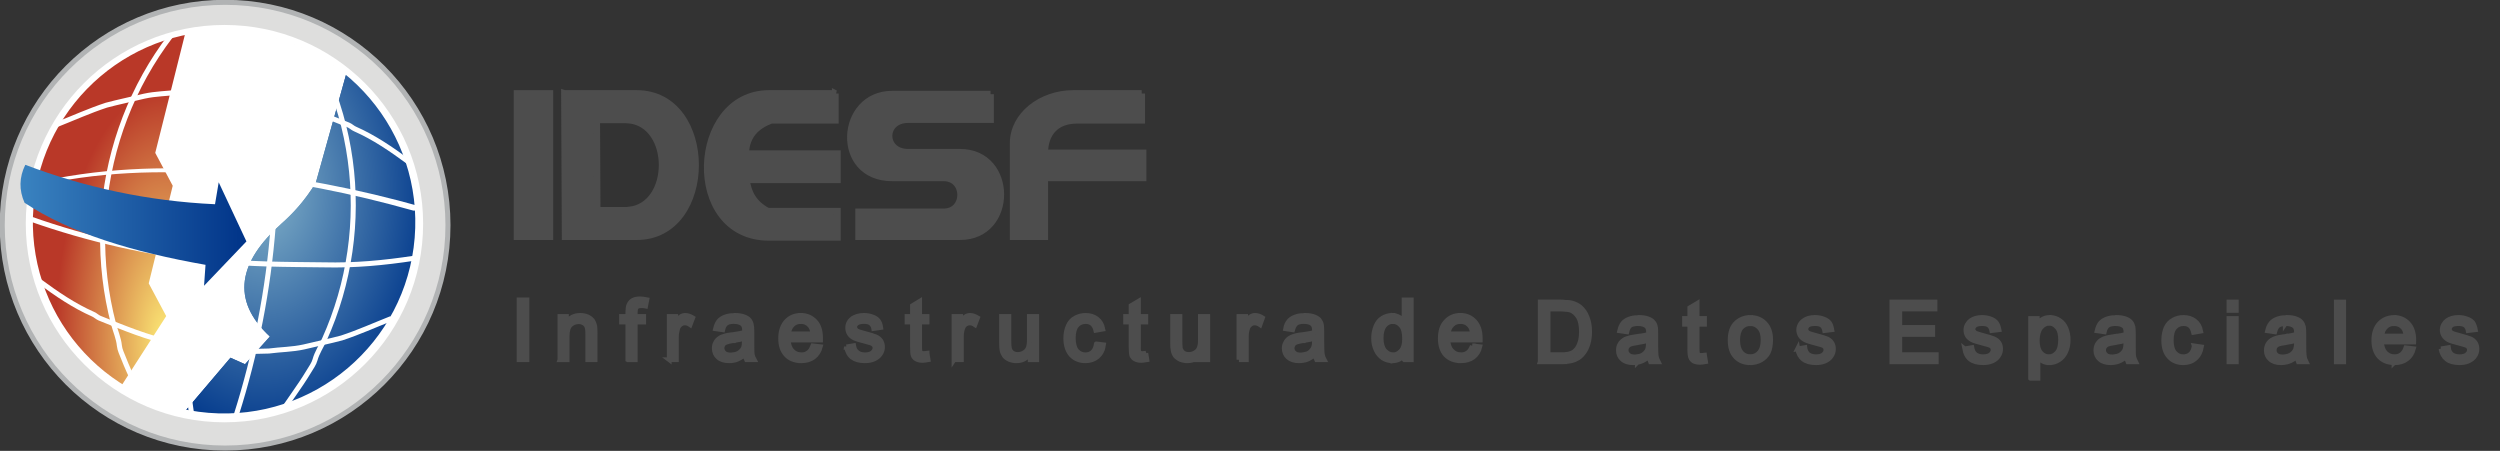 <?xml version="1.0" encoding="UTF-8" standalone="no"?>
<!-- Created with Inkscape (http://www.inkscape.org/) -->

<svg
   xmlns:dc="http://purl.org/dc/elements/1.1/"
   xmlns:cc="http://creativecommons.org/ns#"
   xmlns:rdf="http://www.w3.org/1999/02/22-rdf-syntax-ns#"
   xmlns:svg="http://www.w3.org/2000/svg"
   xmlns="http://www.w3.org/2000/svg"
   xmlns:xlink="http://www.w3.org/1999/xlink"
   xmlns:sodipodi="http://sodipodi.sourceforge.net/DTD/sodipodi-0.dtd"
   xmlns:inkscape="http://www.inkscape.org/namespaces/inkscape"
   width="221.782"
   height="40"
   viewBox="0 0 221.782 40"
   id="svg4423"
   version="1.1"
   inkscape:version="0.91 r13725"
   sodipodi:docname="logo_letras negras.svg">
  <rect x="0" y="0" width="221.782" height="40" fill="#333333" stroke="none"/>
  <defs
     id="defs4425">
    <radialGradient
       id="grad1"
       cx="254.495"
       cy="94.872"
       r="24.937"
       gradientTransform="scale(0.661,1.513)"
       fx="254.495"
       fy="94.872"
       gradientUnits="userSpaceOnUse">
 &gt;
    <stop
   offset="0%"
   stop-color="#fdec77"
   stop-opacity="1"
   id="stop25" />
<stop
   offset="100%"
   stop-color="#b93828"
   stop-opacity="1"
   id="stop27" />
</radialGradient>
    <radialGradient
       id="grad2"
       cx="228.433"
       cy="106.465"
       r="30.367"
       gradientTransform="scale(0.825,1.213)"
       fx="228.433"
       fy="106.465"
       gradientUnits="userSpaceOnUse">
 &gt;
    <stop
   offset="0%"
   stop-color="#83b2c9"
   stop-opacity="1"
   id="stop34" />
<stop
   offset="100%"
   stop-color="#00378b"
   stop-opacity="1"
   id="stop36" />
</radialGradient>
    <radialGradient
       id="grad3"
       cx="221.551"
       cy="99.809"
       r="31.192"
       gradientTransform="scale(0.825,1.212)"
       fx="221.551"
       fy="99.809"
       gradientUnits="userSpaceOnUse">
 &gt;
    <stop
   offset="0%"
   stop-color="#83b2c9"
   stop-opacity="1"
   id="stop43" />
<stop
   offset="100%"
   stop-color="#00378b"
   stop-opacity="1"
   id="stop45" />
</radialGradient>
    <linearGradient
       id="grad4"
       gradientTransform="scale(1.367,0.732)"
       x1="107.243"
       y1="160.158"
       x2="131.893"
       y2="160.158"
       gradientUnits="userSpaceOnUse">
      <stop
         offset="0%"
         stop-color="#3a83c0"
         stop-opacity="1"
         id="stop70" />
      <stop
         offset="100%"
         stop-color="#003388"
         stop-opacity="1"
         id="stop72" />
    </linearGradient>
    <radialGradient
       id="grad1-9"
       cx="254.495"
       cy="94.872"
       r="24.937"
       gradientTransform="scale(0.661,1.513)"
       fx="254.495"
       fy="94.872"
       gradientUnits="userSpaceOnUse">
 &gt;
    <stop
   offset="0%"
   stop-color="#fdec77"
   stop-opacity="1"
   id="stop25-1" />
<stop
   offset="100%"
   stop-color="#b93828"
   stop-opacity="1"
   id="stop27-9" />
</radialGradient>
    <radialGradient
       id="grad2-8"
       cx="228.433"
       cy="106.465"
       r="30.367"
       gradientTransform="scale(0.825,1.213)"
       fx="228.433"
       fy="106.465"
       gradientUnits="userSpaceOnUse">
 &gt;
    <stop
   offset="0%"
   stop-color="#83b2c9"
   stop-opacity="1"
   id="stop34-8" />
<stop
   offset="100%"
   stop-color="#00378b"
   stop-opacity="1"
   id="stop36-4" />
</radialGradient>
    <radialGradient
       id="grad3-4"
       cx="221.551"
       cy="99.809"
       r="31.192"
       gradientTransform="scale(0.825,1.212)"
       fx="221.551"
       fy="99.809"
       gradientUnits="userSpaceOnUse">
 &gt;
    <stop
   offset="0%"
   stop-color="#83b2c9"
   stop-opacity="1"
   id="stop43-2" />
<stop
   offset="100%"
   stop-color="#00378b"
   stop-opacity="1"
   id="stop45-8" />
</radialGradient>
    <linearGradient
       inkscape:collect="always"
       xlink:href="#grad4"
       id="linearGradient5329"
       gradientUnits="userSpaceOnUse"
       gradientTransform="scale(1.367,0.732)"
       x1="107.243"
       y1="160.158"
       x2="131.893"
       y2="160.158" />
  </defs>
  <sodipodi:namedview
     id="base"
     pagecolor="#ffffff"
     bordercolor="#666666"
     borderopacity="1.0"
     inkscape:pageopacity="0"
     inkscape:pageshadow="2"
     inkscape:zoom="3.959798"
     inkscape:cx="74.132234"
     inkscape:cy="-5.8276699"
     inkscape:document-units="px"
     inkscape:current-layer="layer1"
     showgrid="false"
     fit-margin-top="0"
     fit-margin-left="0"
     fit-margin-right="0"
     fit-margin-bottom="0"
     units="px"
     inkscape:window-width="1920"
     inkscape:window-height="1018"
     inkscape:window-x="-8"
     inkscape:window-y="-8"
     inkscape:window-maximized="1" />
  <g
     inkscape:label="Capa 1"
     inkscape:groupmode="layer"
     id="layer1"
     transform="translate(-11.552,-554.319)">
    <g
       id="g4382-1"
       transform="matrix(0.595,0,0,0.595,-73.835,499.21)"
       inkscape:export-xdpi="300"
       inkscape:export-ydpi="300">
      <path
         id="path14-6"
         style="fill:#dededd;fill-rule:evenodd"
         d="m 210.298,126.195 c 0,18.352 -14.878,33.229 -33.228,33.229 -18.353,0 -33.229,-14.877 -33.229,-33.229 0,-18.351 14.876,-33.228 33.229,-33.228 18.35,0 33.228,14.877 33.228,33.228 z"
         inkscape:connector-curvature="0" />
      <path
         id="path16-4"
         style="fill:none;stroke:#b1b3b4;stroke-width:0.75;stroke-linecap:butt;stroke-linejoin:miter;stroke-dasharray:none"
         d="m 210.298,126.195 c 0,18.352 -14.878,33.229 -33.228,33.229 -18.353,0 -33.229,-14.877 -33.229,-33.229 0,-18.351 14.876,-33.228 33.229,-33.228 18.35,0 33.228,14.877 33.228,33.228 z"
         inkscape:connector-curvature="0" />
      <path
         id="path18-8"
         style="fill:none;stroke:#ffffff;stroke-width:1;stroke-linecap:butt;stroke-linejoin:miter;stroke-dasharray:none"
         d="m 206.094,125.964 c 0,16.083 -13.038,29.121 -29.122,29.121 -16.083,0 -29.121,-13.038 -29.121,-29.121 0,-16.085 13.038,-29.123 29.121,-29.123 16.084,0 29.122,13.038 29.122,29.123 z"
         inkscape:connector-curvature="0" />
      <path
         id="path20-3"
         style="fill:#ffffff;fill-rule:evenodd"
         d="m 205.673,125.994 c 0,15.901 -12.891,28.792 -28.79,28.792 -15.901,0 -28.791,-12.891 -28.791,-28.792 0,-15.899 12.89,-28.789 28.791,-28.789 15.899,0 28.79,12.89 28.79,28.789 z"
         inkscape:connector-curvature="0" />
      <path
         id="path29-5"
         style="fill:url(#grad1-9)"
         d="m 148.211,125.756 c 0,10.242 5.37,19.229 13.449,24.299 l 6.629,-10.304 -2.606,-4.881 3.578,-14.554 -2.605,-4.901 4.452,-17.75 c -13.067,2.671 -22.897,14.233 -22.897,28.091 z"
         inkscape:connector-curvature="0" />
      <path
         id="path38-6"
         style="fill:url(#grad2-8)"
         d="m 170.97,154.083 0,3e-4 c 1.909,0.405 3.908,0.607 5.946,0.607 15.931,0 28.832,-12.902 28.832,-28.813 l 0,0 c 0,-8.993 -4.13,-17.031 -10.589,-22.337 l 0,0 -4.57,16.335 c -1.708,2.789 -3.488,4.643 -5.119,6.091 l 0,0 c -6.37,5.654 -7.617,11.362 -1.727,16.831 l 0,0 -3.707,4.128 -2.166,-0.97 -6.9,8.128 z"
         inkscape:connector-curvature="0" />
      <path
         id="path47-6"
         style="fill:url(#grad3-4)"
         d="m 176.868,154.69 0.07,0 c 15.921,-0.012 28.81,-12.909 28.81,-28.813 l 0,0 c 0,-6.769 -2.34,-12.997 -6.251,-17.926 l 0,0 c -1.294,-1.599 -2.754,-3.058 -4.355,-4.35 l 0,0 -4.553,16.274 c -1.708,2.789 -3.488,4.643 -5.119,6.091 l 0,0 c -6.37,5.654 -7.617,11.362 -1.727,16.831 l 0,0 -3.707,4.128 -2.166,-0.97 -6.9,8.128 0,3e-4 c 1.894,0.402 3.877,0.604 5.898,0.607 z"
         inkscape:connector-curvature="0" />
      <path
         id="path49-1"
         style="fill:none;stroke:#ffffff;stroke-width:0.75;stroke-linecap:butt;stroke-linejoin:miter;stroke-dasharray:none"
         d="m 205.708,128.112 c -1.302,15.899 -15.245,27.734 -31.146,26.434 -15.899,-1.3 -27.734,-15.246 -26.433,-31.145 1.301,-15.899 15.245,-27.734 31.145,-26.434 15.899,1.301 27.733,15.247 26.434,31.145 z"
         inkscape:connector-curvature="0" />
      <path
         id="path51-1"
         style="fill:none;stroke:#ffffff;stroke-width:0.75;stroke-linecap:butt;stroke-linejoin:miter;stroke-dasharray:none"
         d="m 168.971,97.956 c -2.845,3.721 -5.145,7.853 -6.825,12.226 -1.66,4.319 -2.714,8.872 -3.132,13.481 -0.418,4.62 -0.199,9.296 0.659,13.856 0.212,1.125 0.463,2.244 0.751,3.351 0.279,1.071 0.783,2.197 0.886,3.289 0.057,0.616 0.385,1.267 0.611,1.844 0.256,0.655 0.532,1.305 0.818,1.949 0.581,1.306 1.202,2.594 1.8,3.894"
         inkscape:connector-curvature="0" />
      <path
         id="path53-5"
         style="fill:none;stroke:#ffffff;stroke-width:0.75;stroke-linecap:butt;stroke-linejoin:miter;stroke-dasharray:none"
         d="m 176.768,96.824 c -1.802,5.565 -3.158,11.122 -4.28,16.956 -0.031,0.384 -0.073,0.895 -0.104,1.278 -2.347,12.948 -2.263,26.092 -0.343,39.058"
         inkscape:connector-curvature="0" />
      <path
         id="path55-4"
         style="fill:none;stroke:#ffffff;stroke-width:0.75;stroke-linecap:butt;stroke-linejoin:miter;stroke-dasharray:none"
         d="m 183.002,97.553 c 3.18,18.893 1.569,38.597 -4.272,56.946"
         inkscape:connector-curvature="0" />
      <path
         id="path57-8"
         style="fill:none;stroke:#ffffff;stroke-width:0.75;stroke-linecap:butt;stroke-linejoin:miter;stroke-dasharray:none"
         d="m 149.401,134.562 c 2.556,1.881 5.118,3.637 7.977,4.901 0.373,0.16 0.608,0.436 0.981,0.595 3.616,1.456 7.105,2.9 10.901,3.727 2.027,0.423 3.936,0.707 5.973,1.003 1.524,0.254 3.208,0.134 4.744,0.259 1.163,-0.033 2.324,-0.066 3.614,-0.089 1.823,-0.238 3.496,-0.23 5.201,-0.606 1.973,-0.482 3.805,-0.848 5.649,-1.34 2.514,-0.826 4.923,-1.917 7.414,-2.9"
         inkscape:connector-curvature="0" />
      <path
         id="path59-0"
         style="fill:none;stroke:#ffffff;stroke-width:0.75;stroke-linecap:butt;stroke-linejoin:miter;stroke-dasharray:none"
         d="m 148.018,125.253 c 8.725,3.082 17.704,5.104 26.896,6.114 5.609,0.716 11.28,0.665 16.942,0.741 4.5,0.112 8.911,-0.299 13.403,-0.987"
         inkscape:connector-curvature="0" />
      <path
         id="path61-6"
         style="fill:#ffffff;fill-rule:evenodd"
         d="m 148.567,120.425 c 18.381,-4.349 38.649,-1.444 56.549,3.592 0.345,0.097 1.631,-0.453 1.186,-0.578 -18.368,-5.168 -39.017,-7.955 -57.864,-3.496 -0.857,0.203 -0.72,0.682 0.129,0.482 z"
         inkscape:connector-curvature="0" />
      <path
         id="path63-6"
         style="fill:none;stroke:#ffffff;stroke-width:0.75;stroke-linecap:butt;stroke-linejoin:miter;stroke-dasharray:none"
         d="m 190.373,100.092 c 2.207,4.08 3.81,8.471 4.761,12.991 0.941,4.474 1.247,9.069 0.916,13.619 -0.332,4.561 -1.304,9.074 -2.887,13.369 -0.39,1.059 -0.817,2.106 -1.282,3.138 -0.448,0.996 -1.127,2.012 -1.404,3.056 -0.158,0.59 -0.585,1.171 -0.9,1.694 -0.359,0.598 -0.738,1.184 -1.123,1.764 -0.785,1.178 -1.606,2.328 -2.405,3.495"
         inkscape:connector-curvature="0" />
      <path
         id="path65-7"
         style="fill:none;stroke:#ffffff;stroke-width:0.75;stroke-linecap:butt;stroke-linejoin:miter;stroke-dasharray:none"
         d="m 204.413,116.75 c -2.558,-1.882 -5.119,-3.639 -7.977,-4.902 -0.375,-0.159 -0.608,-0.436 -0.982,-0.595 -3.617,-1.455 -7.105,-2.9 -10.902,-3.726 -2.026,-0.423 -3.934,-0.709 -5.972,-1.004 -1.524,-0.253 -3.209,-0.134 -4.744,-0.259 -1.162,0.033 -2.323,0.067 -3.613,0.091 -1.823,0.236 -3.498,0.228 -5.202,0.604 -1.972,0.482 -3.805,0.848 -5.649,1.342 -2.515,0.825 -4.922,1.916 -7.415,2.899"
         inkscape:connector-curvature="0" />
      <path
         id="path74-3"
         style="fill:url(#linearGradient5329)"
         d="m 147.169,122.85 c 6.759,4.517 16.145,7.346 26.981,9.255 l 0,0 -0.219,3.124 6.318,-6.613 -4.133,-8.816 -0.551,3.27 c -10.029,-0.46 -19.432,-2.517 -28.285,-5.878 l 0,0 c -0.92,1.873 -0.956,3.764 -0.111,5.658 l 0,0 z"
         inkscape:connector-curvature="0" />
    </g>
    <path
       inkscape:connector-curvature="0"
       d="m 57.424,575.312 2.905,0 0,-12.698 -2.905,0 0,12.698 z"
       style="fill:#4d4d4d;fill-rule:evenodd;stroke:#4d4d4d;stroke-width:0.595;stroke-opacity:1;fill-opacity:1"
       id="path4-4"
       inkscape:export-xdpi="300"
       inkscape:export-ydpi="300" />
    <path
       inkscape:connector-curvature="0"
       d="m 61.63,562.614 5.758,0 0,2.354 c -0.12,-0.01 -0.261,-0.02 -0.39,-0.02 l -2.513,0 0.039,8.032 2.474,0 c 0.13,0 0.271,0 0.39,-0.021 l 0,2.353 -5.698,0 -0.061,-12.698 z m 5.758,0 0.64,0 c 6.97,0 6.97,12.698 0,12.698 l -0.64,0 0,-2.353 c 3.876,-0.45 3.876,-7.541 0,-7.991 l 0,-2.354 z"
       style="fill:#4d4d4d;fill-rule:evenodd;stroke:#4d4d4d;stroke-width:0.595;stroke-opacity:1;fill-opacity:1"
       id="path6-6"
       inkscape:export-xdpi="300"
       inkscape:export-ydpi="300" />
    <path
       inkscape:connector-curvature="0"
       d="m 85.655,562.614 -5.879,0 c -7,0 -7.61,12.759 0,12.759 l 6.059,0 0,-2.314 -6.17,0 c -1.262,-0.661 -1.752,-1.653 -1.903,-2.794 l 8.072,0 0,-2.313 -8.131,0 c 0.039,-1.612 0.951,-2.464 2.253,-2.965 l 5.698,0 0,-2.373 z"
       style="fill:#4d4d4d;fill-rule:evenodd;stroke:#4d4d4d;stroke-width:0.595;stroke-opacity:1;fill-opacity:1"
       id="path8-0"
       inkscape:export-xdpi="300"
       inkscape:export-ydpi="300" />
    <path
       inkscape:connector-curvature="0"
       d="m 99.424,562.674 -8.722,0 c -4.707,0 -5.167,7.421 0,7.421 l 4.567,0 c 2.012,0 2.012,3.024 0,3.024 l -7.541,0 0,2.192 8.992,0 c 4.817,0 4.817,-7.48 0,-7.48 l -4.597,0 c -2.274,0 -2.274,-2.904 0,-2.904 l 7.301,0 0,-2.253 z"
       style="fill:#4d4d4d;fill-rule:evenodd;stroke:#4d4d4d;stroke-width:0.595;stroke-opacity:1;fill-opacity:1"
       id="path10-7"
       inkscape:export-xdpi="300"
       inkscape:export-ydpi="300" />
    <path
       inkscape:connector-curvature="0"
       d="m 112.833,562.614 -6.059,0 c -2.865,0 -5.337,1.933 -5.337,4.397 l 0,8.301 2.794,0 0,-5.217 8.722,0 0,-2.204 -8.722,0 c 0,-1.672 0.93,-2.904 2.843,-2.904 l 5.759,0 0,-2.373 z"
       style="fill:#4d4d4d;fill-rule:evenodd;stroke:#4d4d4d;stroke-width:0.595;stroke-opacity:1;fill-opacity:1"
       id="path12-0"
       inkscape:export-xdpi="300"
       inkscape:export-ydpi="300" />
    <g
       id="g4310-2"
       transform="matrix(0.84,0,0,0.84,-113.753,472.725)"
       style="fill:#4d4d4d;stroke:#4d4d4d;stroke-width:0.5;stroke-miterlimit:4;stroke-dasharray:none;stroke-opacity:1;fill-opacity:1"
       inkscape:export-xdpi="300"
       inkscape:export-ydpi="300">
      <path
         id="path76-7"
         style="fill:#4d4d4d;fill-rule:evenodd;stroke:#4d4d4d;stroke-width:0.5;stroke-miterlimit:4;stroke-dasharray:none;stroke-opacity:1;fill-opacity:1"
         d="m 203.992,128.806 0.837,0 0,6.32 -0.837,0 0,-6.32 z"
         inkscape:connector-curvature="0" />
      <path
         id="path78-7"
         style="fill:#4d4d4d;fill-rule:evenodd;stroke:#4d4d4d;stroke-width:0.5;stroke-miterlimit:4;stroke-dasharray:none;stroke-opacity:1;fill-opacity:1"
         d="m 208.305,135.127 0,-4.572 0.689,0 0,0.649 c 0.335,-0.503 0.817,-0.762 1.47,-0.762 0.276,0 0.519,0.057 0.759,0.148 0.223,0.11 0.39,0.24 0.522,0.391 0.11,0.167 0.186,0.352 0.24,0.575 0.021,0.149 0.038,0.392 0.038,0.763 l 0,2.807 -0.779,0 0,-2.788 c 0,-0.316 -0.021,-0.539 -0.096,-0.707 -0.055,-0.148 -0.165,-0.279 -0.316,-0.371 -0.147,-0.093 -0.332,-0.149 -0.538,-0.149 -0.334,0 -0.613,0.112 -0.854,0.317 -0.243,0.224 -0.372,0.614 -0.372,1.208 l 0,2.492 -0.763,0 z"
         inkscape:connector-curvature="0" />
      <path
         id="path80-6"
         style="fill:#4d4d4d;fill-rule:evenodd;stroke:#4d4d4d;stroke-width:0.5;stroke-miterlimit:4;stroke-dasharray:none;stroke-opacity:1;fill-opacity:1"
         d="m 215.48,135.127 0,-3.978 -0.668,0 0,-0.594 0.668,0 0,-0.486 c 0,-0.315 0.038,-0.538 0.094,-0.687 0.075,-0.203 0.203,-0.371 0.39,-0.501 0.186,-0.111 0.447,-0.187 0.8,-0.187 0.205,0 0.445,0.038 0.727,0.094 l -0.13,0.668 c -0.152,-0.036 -0.299,-0.036 -0.447,-0.036 -0.242,0 -0.409,0.036 -0.502,0.15 -0.094,0.09 -0.149,0.277 -0.149,0.556 l 0,0.429 0.893,0 0,0.594 -0.893,0 0,3.978 -0.781,0 z"
         inkscape:connector-curvature="0" />
      <path
         id="path82-0"
         style="fill:#4d4d4d;fill-rule:evenodd;stroke:#4d4d4d;stroke-width:0.5;stroke-miterlimit:4;stroke-dasharray:none;stroke-opacity:1;fill-opacity:1"
         d="m 219.849,135.127 0,-4.572 0.686,0 0,0.686 c 0.187,-0.317 0.352,-0.54 0.504,-0.632 0.147,-0.11 0.314,-0.167 0.501,-0.167 0.26,0 0.519,0.094 0.798,0.259 l -0.278,0.726 c -0.186,-0.13 -0.371,-0.186 -0.557,-0.186 -0.186,0 -0.335,0.056 -0.464,0.168 -0.131,0.093 -0.243,0.241 -0.299,0.426 -0.074,0.262 -0.131,0.578 -0.131,0.894 l 0,2.397 -0.761,0 z"
         inkscape:connector-curvature="0" />
      <path
         id="path84-2"
         style="fill:#4d4d4d;fill-rule:evenodd;stroke:#4d4d4d;stroke-width:0.5;stroke-miterlimit:4;stroke-dasharray:none;stroke-opacity:1;fill-opacity:1"
         d="m 226.616,131.092 c -0.336,0 -0.576,0.075 -0.726,0.187 -0.186,0.131 -0.316,0.353 -0.391,0.688 l -0.763,-0.111 c 0.075,-0.316 0.187,-0.576 0.335,-0.78 0.168,-0.205 0.391,-0.354 0.688,-0.464 0.261,-0.095 0.54,-0.149 0.857,-0.149 l 0,0.631 z m 0,4.11 c -0.151,0.018 -0.298,0.036 -0.446,0.036 -0.502,0 -0.895,-0.13 -1.155,-0.372 -0.278,-0.241 -0.408,-0.556 -0.408,-0.947 0,-0.223 0.037,-0.429 0.15,-0.613 0.094,-0.187 0.241,-0.334 0.409,-0.445 0.148,-0.111 0.334,-0.186 0.557,-0.242 0.148,-0.057 0.372,-0.093 0.689,-0.131 0.074,0 0.131,-0.016 0.205,-0.016 l 0,0.648 -0.095,0 c -0.316,0.056 -0.539,0.114 -0.669,0.168 -0.147,0.056 -0.241,0.13 -0.317,0.24 -0.073,0.114 -0.109,0.243 -0.109,0.373 0,0.205 0.09,0.391 0.241,0.519 0.148,0.151 0.39,0.205 0.688,0.205 0.093,0 0.166,0 0.261,-0.019 l 0,0.596 z m 1.246,-0.632 c -0.3,0.24 -0.578,0.408 -0.837,0.518 -0.13,0.057 -0.281,0.094 -0.409,0.113 l 0,-0.596 c 0.186,-0.019 0.37,-0.075 0.539,-0.167 0.222,-0.13 0.407,-0.316 0.519,-0.539 0.075,-0.186 0.111,-0.446 0.111,-0.781 l 0,-0.277 c -0.26,0.11 -0.649,0.203 -1.17,0.277 l 0,-0.648 c 0.521,-0.076 0.91,-0.15 1.17,-0.243 0,-0.111 0.018,-0.166 0.018,-0.204 0,-0.317 -0.074,-0.539 -0.224,-0.671 -0.203,-0.166 -0.501,-0.26 -0.891,-0.26 l -0.073,0 0,-0.631 c 0.056,-0.018 0.128,-0.018 0.186,-0.018 0.39,0 0.705,0.057 0.948,0.148 0.259,0.092 0.427,0.205 0.537,0.334 0.13,0.149 0.205,0.318 0.243,0.541 0.036,0.129 0.055,0.37 0.055,0.705 l 0,1.039 c 0,0.726 0,1.192 0.037,1.376 0.037,0.186 0.111,0.374 0.203,0.54 l -0.818,0 c -0.074,-0.148 -0.129,-0.334 -0.146,-0.557 z"
         inkscape:connector-curvature="0" />
      <path
         id="path86-2"
         style="fill:#4d4d4d;fill-rule:evenodd;stroke:#4d4d4d;stroke-width:0.5;stroke-miterlimit:4;stroke-dasharray:none;stroke-opacity:1;fill-opacity:1"
         d="m 233.734,135.238 c -0.633,-0.019 -1.154,-0.223 -1.524,-0.614 -0.409,-0.428 -0.596,-1.004 -0.596,-1.747 0,-0.762 0.205,-1.357 0.596,-1.786 0.39,-0.425 0.891,-0.649 1.524,-0.649 l 0,0.649 c -0.334,0 -0.633,0.114 -0.874,0.354 -0.241,0.243 -0.372,0.559 -0.409,0.95 l 1.284,0 0,0.649 -1.319,0 c 0.036,0.503 0.166,0.892 0.428,1.152 0.239,0.26 0.539,0.389 0.892,0.409 l 0,0.632 z m 0,-4.796 0.019,0 c 0.614,0 1.114,0.224 1.504,0.633 0.39,0.409 0.578,1.002 0.578,1.766 l 0,0.203 -2.102,0 0,-0.649 1.282,0 c -0.036,-0.372 -0.13,-0.669 -0.297,-0.856 -0.242,-0.297 -0.557,-0.448 -0.966,-0.448 l -0.019,0 0,-0.649 z m 1.282,3.215 0.799,0.094 c -0.13,0.483 -0.371,0.835 -0.706,1.096 -0.353,0.261 -0.78,0.391 -1.319,0.391 l -0.056,0 0,-0.632 0.073,0 c 0.279,0 0.522,-0.074 0.725,-0.223 0.206,-0.148 0.355,-0.391 0.484,-0.726 z"
         inkscape:connector-curvature="0" />
      <path
         id="path88-0"
         style="fill:#4d4d4d;fill-rule:evenodd;stroke:#4d4d4d;stroke-width:0.5;stroke-miterlimit:4;stroke-dasharray:none;stroke-opacity:1;fill-opacity:1"
         d="m 238.566,133.77 0.761,-0.13 c 0.059,0.317 0.169,0.557 0.374,0.706 0.185,0.167 0.465,0.26 0.816,0.26 0.354,0 0.633,-0.075 0.8,-0.223 0.168,-0.148 0.26,-0.318 0.26,-0.521 0,-0.167 -0.074,-0.298 -0.241,-0.408 -0.092,-0.074 -0.371,-0.149 -0.78,-0.26 -0.577,-0.151 -0.967,-0.262 -1.19,-0.373 -0.224,-0.111 -0.39,-0.261 -0.503,-0.446 -0.109,-0.184 -0.167,-0.391 -0.167,-0.614 0,-0.203 0.037,-0.389 0.131,-0.557 0.093,-0.185 0.223,-0.316 0.391,-0.445 0.13,-0.075 0.278,-0.149 0.5,-0.223 0.205,-0.058 0.429,-0.094 0.67,-0.094 0.352,0 0.67,0.057 0.948,0.167 0.261,0.092 0.465,0.241 0.596,0.41 0.129,0.185 0.222,0.426 0.259,0.706 l -0.742,0.11 c -0.037,-0.241 -0.15,-0.427 -0.318,-0.558 -0.148,-0.129 -0.391,-0.187 -0.686,-0.187 -0.354,0 -0.614,0.058 -0.764,0.168 -0.165,0.13 -0.24,0.26 -0.24,0.409 0,0.113 0.038,0.205 0.093,0.28 0.075,0.092 0.168,0.148 0.298,0.203 0.092,0.039 0.316,0.094 0.686,0.204 0.559,0.151 0.95,0.262 1.154,0.355 0.223,0.092 0.39,0.241 0.519,0.408 0.113,0.187 0.187,0.408 0.187,0.669 0,0.26 -0.074,0.503 -0.224,0.726 -0.166,0.241 -0.371,0.409 -0.668,0.539 -0.28,0.13 -0.595,0.185 -0.968,0.185 -0.595,0 -1.039,-0.13 -1.355,-0.372 -0.317,-0.241 -0.502,-0.613 -0.596,-1.096 z"
         inkscape:connector-curvature="0" />
      <path
         id="path90-7"
         style="fill:#4d4d4d;fill-rule:evenodd;stroke:#4d4d4d;stroke-width:0.5;stroke-miterlimit:4;stroke-dasharray:none;stroke-opacity:1;fill-opacity:1"
         d="m 247.081,134.439 0.111,0.687 c -0.225,0.037 -0.409,0.074 -0.576,0.074 -0.298,0 -0.502,-0.057 -0.669,-0.148 -0.148,-0.075 -0.26,-0.206 -0.315,-0.335 -0.074,-0.148 -0.094,-0.465 -0.094,-0.931 l 0,-2.638 -0.576,0 0,-0.595 0.576,0 0,-1.135 0.762,-0.464 0,1.599 0.781,0 0,0.595 -0.781,0 0,2.695 c 0,0.204 0.019,0.352 0.037,0.409 0.036,0.073 0.074,0.13 0.131,0.166 0.074,0.038 0.167,0.058 0.278,0.058 0.074,0 0.185,-0.02 0.335,-0.037 z"
         inkscape:connector-curvature="0" />
      <path
         id="path92-4"
         style="fill:#4d4d4d;fill-rule:evenodd;stroke:#4d4d4d;stroke-width:0.5;stroke-miterlimit:4;stroke-dasharray:none;stroke-opacity:1;fill-opacity:1"
         d="m 249.924,135.127 0,-4.572 0.706,0 0,0.686 c 0.167,-0.317 0.334,-0.54 0.483,-0.632 0.151,-0.11 0.317,-0.167 0.504,-0.167 0.26,0 0.519,0.094 0.797,0.259 l -0.277,0.726 c -0.188,-0.13 -0.372,-0.186 -0.558,-0.186 -0.167,0 -0.315,0.056 -0.466,0.168 -0.128,0.093 -0.222,0.241 -0.278,0.426 -0.092,0.262 -0.13,0.578 -0.13,0.894 l 0,2.397 -0.78,0 z"
         inkscape:connector-curvature="0" />
      <path
         id="path94-3"
         style="fill:#4d4d4d;fill-rule:evenodd;stroke:#4d4d4d;stroke-width:0.5;stroke-miterlimit:4;stroke-dasharray:none;stroke-opacity:1;fill-opacity:1"
         d="m 257.973,135.127 0,-0.67 c -0.354,0.521 -0.837,0.781 -1.449,0.781 -0.279,0 -0.54,-0.056 -0.762,-0.149 -0.241,-0.111 -0.408,-0.242 -0.521,-0.39 -0.111,-0.168 -0.204,-0.352 -0.242,-0.575 -0.036,-0.167 -0.055,-0.409 -0.055,-0.727 l 0,-2.842 0.78,0 0,2.546 c 0,0.388 0.017,0.669 0.054,0.817 0.038,0.205 0.149,0.354 0.3,0.484 0.166,0.11 0.35,0.167 0.594,0.167 0.223,0 0.446,-0.057 0.651,-0.186 0.204,-0.11 0.354,-0.278 0.427,-0.482 0.094,-0.205 0.13,-0.503 0.13,-0.894 l 0,-2.451 0.781,0 0,4.572 -0.688,0 z"
         inkscape:connector-curvature="0" />
      <path
         id="path96-6"
         style="fill:#4d4d4d;fill-rule:evenodd;stroke:#4d4d4d;stroke-width:0.5;stroke-miterlimit:4;stroke-dasharray:none;stroke-opacity:1;fill-opacity:1"
         d="m 264.962,133.455 0.761,0.093 c -0.073,0.538 -0.294,0.947 -0.631,1.245 -0.352,0.296 -0.782,0.445 -1.284,0.445 -0.613,0 -1.115,-0.204 -1.506,-0.613 -0.37,-0.409 -0.575,-1.005 -0.575,-1.765 0,-0.504 0.093,-0.93 0.26,-1.302 0.148,-0.372 0.409,-0.652 0.745,-0.837 0.333,-0.184 0.706,-0.278 1.095,-0.278 0.483,0 0.893,0.13 1.208,0.39 0.317,0.242 0.519,0.596 0.614,1.059 l -0.743,0.131 c -0.075,-0.316 -0.204,-0.538 -0.391,-0.706 -0.185,-0.148 -0.408,-0.224 -0.669,-0.224 -0.391,0 -0.707,0.131 -0.95,0.41 -0.24,0.279 -0.37,0.725 -0.37,1.338 0,0.614 0.13,1.06 0.352,1.337 0.241,0.279 0.559,0.429 0.929,0.429 0.299,0 0.559,-0.093 0.763,-0.279 0.204,-0.203 0.335,-0.483 0.391,-0.872 z"
         inkscape:connector-curvature="0" />
      <path
         id="path98-5"
         style="fill:#4d4d4d;fill-rule:evenodd;stroke:#4d4d4d;stroke-width:0.5;stroke-miterlimit:4;stroke-dasharray:none;stroke-opacity:1;fill-opacity:1"
         d="m 270.184,134.439 0.113,0.687 c -0.225,0.037 -0.428,0.074 -0.596,0.074 -0.279,0 -0.5,-0.057 -0.649,-0.148 -0.167,-0.075 -0.261,-0.206 -0.335,-0.335 -0.056,-0.148 -0.093,-0.465 -0.093,-0.931 l 0,-2.638 -0.576,0 0,-0.595 0.576,0 0,-1.135 0.78,-0.464 0,1.599 0.78,0 0,0.595 -0.78,0 0,2.695 c 0,0.204 0,0.352 0.036,0.409 0.021,0.073 0.076,0.13 0.131,0.166 0.056,0.038 0.148,0.058 0.26,0.058 0.095,0 0.205,-0.02 0.354,-0.037 z"
         inkscape:connector-curvature="0" />
      <path
         id="path100-5"
         style="fill:#4d4d4d;fill-rule:evenodd;stroke:#4d4d4d;stroke-width:0.5;stroke-miterlimit:4;stroke-dasharray:none;stroke-opacity:1;fill-opacity:1"
         d="m 276.022,135.127 0,-0.67 c -0.352,0.521 -0.837,0.781 -1.45,0.781 -0.26,0 -0.521,-0.056 -0.761,-0.149 -0.224,-0.111 -0.391,-0.242 -0.522,-0.39 -0.11,-0.168 -0.186,-0.352 -0.223,-0.575 -0.037,-0.167 -0.056,-0.409 -0.056,-0.727 l 0,-2.842 0.78,0 0,2.546 c 0,0.388 0.02,0.669 0.038,0.817 0.053,0.205 0.167,0.354 0.315,0.484 0.167,0.11 0.354,0.167 0.595,0.167 0.223,0 0.445,-0.057 0.649,-0.186 0.205,-0.11 0.354,-0.278 0.428,-0.482 0.093,-0.205 0.131,-0.503 0.131,-0.894 l 0,-2.451 0.781,0 0,4.572 -0.707,0 z"
         inkscape:connector-curvature="0" />
      <path
         id="path102-4"
         style="fill:#4d4d4d;fill-rule:evenodd;stroke:#4d4d4d;stroke-width:0.5;stroke-miterlimit:4;stroke-dasharray:none;stroke-opacity:1;fill-opacity:1"
         d="m 280.017,135.127 0,-4.572 0.707,0 0,0.686 c 0.168,-0.317 0.334,-0.54 0.501,-0.632 0.151,-0.11 0.316,-0.167 0.486,-0.167 0.259,0 0.537,0.094 0.798,0.259 l -0.261,0.726 c -0.186,-0.13 -0.39,-0.186 -0.576,-0.186 -0.167,0 -0.314,0.056 -0.446,0.168 -0.147,0.093 -0.24,0.241 -0.297,0.426 -0.093,0.262 -0.128,0.578 -0.128,0.894 l 0,2.397 -0.784,0 z"
         inkscape:connector-curvature="0" />
      <path
         id="path104-9"
         style="fill:#4d4d4d;fill-rule:evenodd;stroke:#4d4d4d;stroke-width:0.5;stroke-miterlimit:4;stroke-dasharray:none;stroke-opacity:1;fill-opacity:1"
         d="m 286.802,131.092 c -0.315,0 -0.557,0.075 -0.723,0.187 -0.168,0.131 -0.298,0.353 -0.391,0.688 l -0.743,-0.111 c 0.055,-0.316 0.166,-0.576 0.334,-0.78 0.148,-0.205 0.391,-0.354 0.687,-0.464 0.241,-0.095 0.521,-0.149 0.836,-0.149 l 0,0.631 z m 0,4.11 c -0.129,0.018 -0.277,0.036 -0.427,0.036 -0.502,0 -0.892,-0.13 -1.17,-0.372 -0.26,-0.241 -0.408,-0.556 -0.408,-0.947 0,-0.223 0.056,-0.429 0.165,-0.613 0.095,-0.187 0.225,-0.334 0.391,-0.445 0.168,-0.111 0.355,-0.186 0.559,-0.242 0.148,-0.057 0.392,-0.093 0.686,-0.131 0.076,0 0.151,-0.016 0.205,-0.016 l 0,0.648 -0.074,0 c -0.316,0.056 -0.557,0.114 -0.686,0.168 -0.131,0.056 -0.224,0.13 -0.299,0.24 -0.073,0.114 -0.11,0.243 -0.11,0.373 0,0.205 0.074,0.391 0.24,0.519 0.149,0.151 0.372,0.205 0.687,0.205 0.075,0 0.168,0 0.242,-0.019 l 0,0.596 z m 1.246,-0.632 c -0.277,0.24 -0.556,0.408 -0.816,0.518 -0.132,0.057 -0.28,0.094 -0.43,0.113 l 0,-0.596 c 0.205,-0.019 0.391,-0.075 0.559,-0.167 0.222,-0.13 0.39,-0.316 0.501,-0.539 0.095,-0.186 0.131,-0.446 0.131,-0.781 l 0,-0.277 c -0.261,0.11 -0.669,0.203 -1.191,0.277 l 0,-0.648 c 0.539,-0.076 0.93,-0.15 1.191,-0.243 l 0,-0.204 c 0,-0.317 -0.075,-0.539 -0.222,-0.671 -0.187,-0.166 -0.485,-0.26 -0.874,-0.26 l -0.094,0 0,-0.631 c 0.074,-0.018 0.131,-0.018 0.205,-0.018 0.39,0 0.706,0.057 0.949,0.148 0.24,0.092 0.426,0.205 0.538,0.334 0.11,0.149 0.204,0.318 0.241,0.541 0.019,0.129 0.037,0.37 0.037,0.705 l 0,1.039 c 0,0.726 0.019,1.192 0.057,1.376 0.037,0.186 0.092,0.374 0.184,0.54 l -0.799,0 c -0.074,-0.148 -0.13,-0.334 -0.168,-0.557 z"
         inkscape:connector-curvature="0" />
      <path
         id="path106-8"
         style="fill:#4d4d4d;fill-rule:evenodd;stroke:#4d4d4d;stroke-width:0.5;stroke-miterlimit:4;stroke-dasharray:none;stroke-opacity:1;fill-opacity:1"
         d="m 296.283,135.238 -0.056,0 c -0.373,0 -0.706,-0.093 -1.024,-0.297 -0.297,-0.204 -0.538,-0.484 -0.706,-0.856 -0.167,-0.354 -0.26,-0.763 -0.26,-1.244 0,-0.447 0.093,-0.875 0.242,-1.246 0.148,-0.372 0.371,-0.649 0.688,-0.854 0.298,-0.186 0.632,-0.298 1.022,-0.298 l 0.093,0 0,0.649 -0.021,0 c -0.351,0 -0.631,0.151 -0.871,0.429 -0.224,0.279 -0.355,0.725 -0.355,1.321 0,0.595 0.131,1.041 0.371,1.32 0.261,0.295 0.539,0.424 0.875,0.444 l 0,0.632 z m 1.208,-0.111 0,-0.576 c -0.278,0.445 -0.67,0.669 -1.208,0.688 l 0,-0.632 0.019,0 c 0.334,0 0.613,-0.149 0.856,-0.429 0.24,-0.278 0.352,-0.688 0.352,-1.262 0,-0.634 -0.112,-1.098 -0.352,-1.376 -0.242,-0.297 -0.54,-0.448 -0.874,-0.448 l 0,-0.649 c 0.241,0.018 0.445,0.073 0.632,0.185 0.222,0.114 0.391,0.263 0.538,0.449 l 0,-2.269 0.763,0 0,6.32 -0.725,0 z"
         inkscape:connector-curvature="0" />
      <path
         id="path108-3"
         style="fill:#4d4d4d;fill-rule:evenodd;stroke:#4d4d4d;stroke-width:0.5;stroke-miterlimit:4;stroke-dasharray:none;stroke-opacity:1;fill-opacity:1"
         d="m 303.402,135.238 c -0.65,-0.019 -1.154,-0.223 -1.543,-0.614 -0.39,-0.428 -0.576,-1.004 -0.576,-1.747 0,-0.762 0.186,-1.357 0.596,-1.786 0.39,-0.425 0.89,-0.649 1.524,-0.649 l 0,0.649 c -0.354,0 -0.634,0.114 -0.875,0.354 -0.24,0.243 -0.39,0.559 -0.408,0.95 l 1.283,0 0,0.649 -1.32,0 c 0.019,0.503 0.167,0.892 0.427,1.152 0.243,0.26 0.539,0.389 0.894,0.409 l 0,0.632 z m 0,-4.796 0.018,0 c 0.612,0 1.114,0.224 1.486,0.633 0.39,0.409 0.594,1.002 0.594,1.766 l 0,0.203 -2.099,0 0,-0.649 1.282,0 c -0.037,-0.372 -0.13,-0.669 -0.298,-0.856 -0.241,-0.297 -0.576,-0.448 -0.966,-0.448 l -0.018,0 0,-0.649 z m 1.263,3.215 0.799,0.094 c -0.11,0.483 -0.354,0.835 -0.686,1.096 -0.354,0.261 -0.78,0.391 -1.32,0.391 l -0.055,0 0,-0.632 0.055,0 c 0.279,0 0.54,-0.074 0.726,-0.223 0.204,-0.148 0.372,-0.391 0.482,-0.726 z"
         inkscape:connector-curvature="0" />
    </g>
    <g
       id="g4329-3"
       transform="matrix(0.837,0,0,0.837,-111.63,472.972)"
       style="fill:#4d4d4d;stroke:#4d4d4d;stroke-width:0.504;stroke-miterlimit:4;stroke-dasharray:none;stroke-opacity:1;fill-opacity:1"
       inkscape:export-xdpi="300"
       inkscape:export-ydpi="300">
      <path
         id="path110-4"
         style="fill:#4d4d4d;fill-rule:evenodd;stroke:#4d4d4d;stroke-width:0.504;stroke-miterlimit:4;stroke-dasharray:none;stroke-opacity:1;fill-opacity:1"
         d="m 310.414,135.537 0,-6.339 2.194,0 c 0.148,0 0.279,0 0.408,0.019 l 0,0.746 c -0.129,0 -0.278,-0.02 -0.427,-0.02 l -1.339,0 0,4.834 1.358,0 0.408,0 0,0.743 c -0.092,0 -0.204,0.018 -0.315,0.018 l -2.287,0 z m 2.602,-6.32 c 0.298,0 0.538,0.038 0.706,0.074 0.372,0.094 0.67,0.242 0.931,0.448 0.334,0.298 0.575,0.649 0.742,1.096 0.168,0.43 0.261,0.93 0.261,1.507 0,0.464 -0.056,0.893 -0.169,1.263 -0.108,0.372 -0.259,0.688 -0.444,0.929 -0.168,0.243 -0.354,0.43 -0.576,0.576 -0.206,0.131 -0.448,0.243 -0.744,0.317 -0.203,0.037 -0.446,0.074 -0.706,0.093 l 0,-0.743 c 0.241,-0.02 0.428,-0.056 0.576,-0.112 0.242,-0.073 0.427,-0.186 0.559,-0.334 0.203,-0.186 0.353,-0.466 0.464,-0.8 0.113,-0.335 0.167,-0.725 0.167,-1.207 0,-0.67 -0.111,-1.172 -0.315,-1.525 -0.224,-0.353 -0.483,-0.594 -0.799,-0.725 -0.148,-0.057 -0.371,-0.094 -0.651,-0.11 l 0,-0.746 z"
         inkscape:connector-curvature="0" />
      <path
         id="path112-7"
         style="fill:#4d4d4d;fill-rule:evenodd;stroke:#4d4d4d;stroke-width:0.504;stroke-miterlimit:4;stroke-dasharray:none;stroke-opacity:1;fill-opacity:1"
         d="m 320.71,131.487 c -0.333,0.019 -0.575,0.072 -0.742,0.184 -0.168,0.13 -0.298,0.354 -0.372,0.688 l -0.762,-0.111 c 0.075,-0.315 0.186,-0.576 0.334,-0.781 0.167,-0.202 0.391,-0.354 0.689,-0.464 0.26,-0.093 0.539,-0.148 0.853,-0.148 l 0,0.633 z m 0,4.107 c -0.147,0.018 -0.296,0.038 -0.445,0.038 -0.5,0 -0.893,-0.131 -1.152,-0.373 -0.279,-0.242 -0.408,-0.557 -0.408,-0.93 0,-0.241 0.036,-0.446 0.148,-0.632 0.093,-0.186 0.242,-0.334 0.408,-0.446 0.15,-0.11 0.335,-0.186 0.559,-0.241 0.148,-0.037 0.37,-0.092 0.687,-0.131 0.073,0 0.13,0 0.203,-0.016 l 0,0.649 -0.092,0.018 c -0.316,0.038 -0.539,0.093 -0.669,0.148 -0.149,0.056 -0.242,0.151 -0.317,0.261 -0.074,0.093 -0.11,0.223 -0.11,0.353 0,0.224 0.091,0.391 0.242,0.522 0.148,0.149 0.389,0.203 0.685,0.203 0.094,0 0.168,0 0.26,-0.017 l 0,0.595 z m 1.246,-0.631 c -0.298,0.241 -0.576,0.427 -0.837,0.519 -0.129,0.055 -0.278,0.092 -0.409,0.111 l 0,-0.595 c 0.188,-0.019 0.372,-0.076 0.54,-0.167 0.223,-0.131 0.408,-0.316 0.521,-0.54 0.074,-0.186 0.111,-0.428 0.111,-0.78 l 0,-0.277 c -0.259,0.11 -0.649,0.203 -1.172,0.277 l 0,-0.649 c 0.523,-0.075 0.913,-0.151 1.172,-0.243 0,-0.109 0.019,-0.167 0.019,-0.203 0,-0.316 -0.075,-0.54 -0.223,-0.671 -0.205,-0.166 -0.503,-0.258 -0.892,-0.258 l -0.075,0 0,-0.633 c 0.058,-0.019 0.131,-0.019 0.188,-0.019 0.389,0 0.706,0.057 0.947,0.148 0.259,0.094 0.428,0.205 0.539,0.355 0.13,0.129 0.205,0.297 0.241,0.521 0.038,0.129 0.038,0.37 0.038,0.705 l 0,1.04 c 0,0.726 0.018,1.19 0.056,1.377 0.036,0.185 0.11,0.372 0.204,0.557 l -0.82,0 c -0.073,-0.166 -0.128,-0.353 -0.147,-0.574 z"
         inkscape:connector-curvature="0" />
      <path
         id="path114-5"
         style="fill:#4d4d4d;fill-rule:evenodd;stroke:#4d4d4d;stroke-width:0.504;stroke-miterlimit:4;stroke-dasharray:none;stroke-opacity:1;fill-opacity:1"
         d="m 327.832,134.833 0.11,0.687 c -0.224,0.037 -0.408,0.073 -0.576,0.073 -0.297,0 -0.501,-0.055 -0.67,-0.13 -0.148,-0.093 -0.26,-0.224 -0.314,-0.354 -0.075,-0.147 -0.114,-0.464 -0.114,-0.929 l 0,-2.622 -0.556,0 0,-0.614 0.556,0 0,-1.132 0.781,-0.466 0,1.598 0.782,0 0,0.614 -0.782,0 0,2.678 c 0,0.222 0.019,0.352 0.038,0.427 0.037,0.056 0.074,0.111 0.13,0.148 0.074,0.037 0.148,0.056 0.277,0.056 0.076,0 0.186,-0.018 0.337,-0.036 z"
         inkscape:connector-curvature="0" />
      <path
         id="path116-3"
         style="fill:#4d4d4d;fill-rule:evenodd;stroke:#4d4d4d;stroke-width:0.504;stroke-miterlimit:4;stroke-dasharray:none;stroke-opacity:1;fill-opacity:1"
         d="m 330.546,133.234 c 0,-0.838 0.222,-1.47 0.705,-1.878 0.391,-0.335 0.875,-0.52 1.431,-0.52 l 0,0.651 c -0.39,0 -0.705,0.147 -0.966,0.427 -0.24,0.297 -0.372,0.743 -0.372,1.321 0,0.595 0.132,1.022 0.372,1.319 0.261,0.296 0.576,0.445 0.966,0.445 l 0,0.633 c -0.631,0 -1.151,-0.204 -1.542,-0.614 -0.409,-0.409 -0.594,-1.003 -0.594,-1.783 z m 2.135,-2.399 0,0 c 0.632,0 1.154,0.205 1.563,0.632 0.39,0.409 0.596,0.984 0.596,1.71 0,0.595 -0.094,1.04 -0.262,1.395 -0.187,0.335 -0.446,0.595 -0.781,0.78 -0.332,0.184 -0.706,0.279 -1.116,0.279 l 0,-0.633 c 0.391,0 0.707,-0.149 0.968,-0.445 0.26,-0.298 0.39,-0.744 0.39,-1.339 0,-0.576 -0.131,-1.004 -0.39,-1.281 -0.261,-0.299 -0.578,-0.446 -0.968,-0.446 l 0,-0.651 z"
         inkscape:connector-curvature="0" />
      <path
         id="path118-5"
         style="fill:#4d4d4d;fill-rule:evenodd;stroke:#4d4d4d;stroke-width:0.504;stroke-miterlimit:4;stroke-dasharray:none;stroke-opacity:1;fill-opacity:1"
         d="m 337.7,134.162 0.762,-0.13 c 0.039,0.317 0.169,0.559 0.354,0.725 0.204,0.151 0.483,0.242 0.835,0.242 0.354,0 0.616,-0.076 0.782,-0.223 0.186,-0.148 0.261,-0.318 0.261,-0.502 0,-0.187 -0.075,-0.317 -0.224,-0.428 -0.111,-0.074 -0.371,-0.149 -0.8,-0.26 -0.557,-0.149 -0.967,-0.261 -1.17,-0.372 -0.225,-0.112 -0.39,-0.261 -0.503,-0.428 -0.11,-0.187 -0.184,-0.391 -0.184,-0.633 0,-0.203 0.056,-0.39 0.147,-0.557 0.093,-0.168 0.223,-0.316 0.391,-0.428 0.111,-0.092 0.279,-0.167 0.484,-0.24 0.206,-0.057 0.428,-0.094 0.669,-0.094 0.372,0 0.687,0.057 0.948,0.167 0.278,0.095 0.485,0.242 0.614,0.409 0.13,0.186 0.205,0.428 0.26,0.726 l -0.76,0.092 c -0.038,-0.223 -0.131,-0.408 -0.298,-0.557 -0.167,-0.129 -0.391,-0.184 -0.707,-0.184 -0.354,0 -0.614,0.056 -0.762,0.166 -0.148,0.13 -0.222,0.26 -0.222,0.428 0,0.093 0.036,0.186 0.091,0.261 0.057,0.092 0.168,0.147 0.298,0.204 0.076,0.037 0.315,0.093 0.686,0.204 0.56,0.149 0.932,0.259 1.156,0.352 0.223,0.093 0.389,0.242 0.501,0.409 0.13,0.186 0.186,0.409 0.186,0.67 0,0.259 -0.074,0.501 -0.223,0.726 -0.149,0.239 -0.372,0.408 -0.651,0.538 -0.279,0.129 -0.614,0.186 -0.968,0.186 -0.594,0 -1.056,-0.131 -1.356,-0.373 -0.315,-0.242 -0.52,-0.613 -0.596,-1.097 z"
         inkscape:connector-curvature="0" />
      <path
         id="path120-4"
         style="fill:#4d4d4d;fill-opacity:1;fill-rule:evenodd;stroke:#4d4d4d;stroke-width:0.504;stroke-miterlimit:4;stroke-dasharray:none;stroke-opacity:1"
         d="m 347.689,135.537 0,-6.339 4.573,0 0,0.744 -3.735,0 0,1.953 3.494,0 0,0.743 -3.494,0 0,2.138 3.865,0 0,0.761 -4.702,0 z"
         inkscape:connector-curvature="0" />
      <path
         id="path122-3"
         style="fill:#4d4d4d;fill-opacity:1;fill-rule:evenodd;stroke:#4d4d4d;stroke-width:0.504;stroke-miterlimit:4;stroke-dasharray:none;stroke-opacity:1"
         d="m 355.405,134.162 0.761,-0.13 c 0.056,0.317 0.167,0.559 0.371,0.725 0.187,0.151 0.465,0.242 0.819,0.242 0.353,0 0.631,-0.076 0.8,-0.223 0.167,-0.148 0.261,-0.318 0.261,-0.502 0,-0.187 -0.075,-0.317 -0.225,-0.428 -0.111,-0.074 -0.37,-0.149 -0.8,-0.26 -0.575,-0.149 -0.965,-0.261 -1.189,-0.372 -0.223,-0.112 -0.391,-0.261 -0.502,-0.428 -0.11,-0.187 -0.167,-0.391 -0.167,-0.633 0,-0.203 0.057,-0.39 0.148,-0.557 0.093,-0.168 0.224,-0.316 0.373,-0.428 0.13,-0.092 0.296,-0.167 0.501,-0.24 0.205,-0.057 0.426,-0.094 0.669,-0.094 0.353,0 0.669,0.057 0.947,0.167 0.259,0.095 0.465,0.242 0.595,0.409 0.131,0.186 0.223,0.428 0.279,0.726 l -0.762,0.092 c -0.038,-0.223 -0.147,-0.408 -0.299,-0.557 -0.165,-0.129 -0.408,-0.184 -0.705,-0.184 -0.352,0 -0.613,0.056 -0.762,0.166 -0.147,0.13 -0.241,0.26 -0.241,0.428 0,0.093 0.037,0.186 0.109,0.261 0.059,0.092 0.149,0.147 0.3,0.204 0.074,0.037 0.295,0.093 0.689,0.204 0.537,0.149 0.926,0.259 1.132,0.352 0.224,0.093 0.391,0.242 0.519,0.409 0.131,0.186 0.186,0.409 0.186,0.67 0,0.259 -0.073,0.501 -0.224,0.726 -0.148,0.239 -0.37,0.408 -0.649,0.538 -0.298,0.129 -0.614,0.186 -0.965,0.186 -0.614,0 -1.061,-0.131 -1.378,-0.373 -0.316,-0.242 -0.501,-0.613 -0.593,-1.097 z"
         inkscape:connector-curvature="0" />
      <path
         id="path124-5"
         style="fill:#4d4d4d;fill-opacity:1;fill-rule:evenodd;stroke:#4d4d4d;stroke-width:0.504;stroke-miterlimit:4;stroke-dasharray:none;stroke-opacity:1"
         d="m 362.393,137.285 0,-6.34 0.705,0 0,0.597 c 0.169,-0.224 0.355,-0.409 0.579,-0.522 0.184,-0.111 0.407,-0.167 0.667,-0.186 l 0,0.614 c -0.334,0 -0.611,0.169 -0.872,0.465 -0.242,0.314 -0.373,0.759 -0.373,1.357 0,0.577 0.113,1.022 0.355,1.302 0.241,0.279 0.539,0.427 0.873,0.427 l 0.018,0 0,0.633 c -0.26,0 -0.464,-0.057 -0.667,-0.168 -0.205,-0.111 -0.374,-0.241 -0.504,-0.409 l 0,2.231 -0.779,0 z m 1.95,-6.45 0.094,0 c 0.39,0 0.725,0.11 1.024,0.317 0.297,0.187 0.538,0.483 0.688,0.855 0.148,0.352 0.224,0.763 0.224,1.19 0,0.482 -0.075,0.892 -0.262,1.284 -0.167,0.371 -0.409,0.649 -0.726,0.853 -0.317,0.204 -0.649,0.299 -1.003,0.299 l -0.038,0 0,-0.633 c 0.335,0 0.614,-0.148 0.874,-0.445 0.243,-0.298 0.354,-0.744 0.354,-1.358 0,-0.576 -0.11,-1.023 -0.354,-1.3 -0.241,-0.299 -0.519,-0.447 -0.854,-0.447 l -0.019,0 0,-0.614 z"
         inkscape:connector-curvature="0" />
      <path
         id="path126-8"
         style="fill:#4d4d4d;fill-opacity:1;fill-rule:evenodd;stroke:#4d4d4d;stroke-width:0.504;stroke-miterlimit:4;stroke-dasharray:none;stroke-opacity:1"
         d="m 371.314,131.487 c -0.333,0.019 -0.575,0.072 -0.723,0.184 -0.187,0.13 -0.317,0.354 -0.392,0.688 l -0.762,-0.111 c 0.074,-0.315 0.185,-0.576 0.334,-0.781 0.167,-0.202 0.391,-0.354 0.688,-0.464 0.261,-0.093 0.539,-0.148 0.854,-0.148 l 0,0.633 z m 0,4.107 c -0.147,0.018 -0.297,0.038 -0.445,0.038 -0.5,0 -0.892,-0.131 -1.151,-0.373 -0.279,-0.242 -0.409,-0.557 -0.409,-0.93 0,-0.241 0.056,-0.446 0.148,-0.632 0.11,-0.186 0.242,-0.334 0.409,-0.446 0.167,-0.11 0.351,-0.186 0.558,-0.241 0.148,-0.037 0.37,-0.092 0.688,-0.131 0.073,0 0.13,0 0.203,-0.016 l 0,0.649 -0.092,0.018 c -0.317,0.038 -0.539,0.093 -0.669,0.148 -0.13,0.056 -0.241,0.151 -0.316,0.261 -0.075,0.093 -0.111,0.223 -0.111,0.353 0,0.224 0.09,0.391 0.242,0.522 0.148,0.149 0.389,0.203 0.686,0.203 0.093,0 0.167,0 0.259,-0.017 l 0,0.595 z m 1.247,-0.631 c -0.297,0.241 -0.579,0.427 -0.838,0.519 -0.13,0.055 -0.26,0.092 -0.409,0.111 l 0,-0.595 c 0.187,-0.019 0.373,-0.076 0.54,-0.167 0.223,-0.131 0.41,-0.316 0.521,-0.54 0.075,-0.186 0.112,-0.428 0.112,-0.78 l 0,-0.277 c -0.261,0.11 -0.65,0.203 -1.173,0.277 l 0,-0.649 c 0.523,-0.075 0.912,-0.151 1.173,-0.243 0.016,-0.109 0.016,-0.167 0.016,-0.203 0,-0.316 -0.074,-0.54 -0.222,-0.671 -0.205,-0.166 -0.501,-0.258 -0.893,-0.258 l -0.075,0 0,-0.633 c 0.058,-0.019 0.131,-0.019 0.187,-0.019 0.391,0 0.706,0.057 0.949,0.148 0.259,0.094 0.427,0.205 0.557,0.355 0.111,0.129 0.186,0.297 0.242,0.521 0.018,0.129 0.038,0.37 0.038,0.705 l 0,1.04 c 0,0.726 0,1.19 0.035,1.377 0.037,0.185 0.111,0.372 0.205,0.557 l -0.819,0 c -0.074,-0.166 -0.129,-0.353 -0.147,-0.574 z"
         inkscape:connector-curvature="0" />
      <path
         id="path128-6"
         style="fill:#4d4d4d;fill-opacity:1;fill-rule:evenodd;stroke:#4d4d4d;stroke-width:0.504;stroke-miterlimit:4;stroke-dasharray:none;stroke-opacity:1"
         d="m 379.736,133.847 0.762,0.112 c -0.094,0.519 -0.297,0.928 -0.649,1.226 -0.336,0.298 -0.763,0.447 -1.266,0.447 -0.612,0 -1.133,-0.205 -1.505,-0.616 -0.39,-0.409 -0.576,-1.003 -0.576,-1.766 0,-0.481 0.093,-0.927 0.243,-1.3 0.165,-0.372 0.426,-0.651 0.761,-0.838 0.334,-0.185 0.688,-0.278 1.077,-0.278 0.503,0 0.912,0.131 1.228,0.392 0.315,0.24 0.521,0.595 0.614,1.059 l -0.761,0.13 c -0.077,-0.317 -0.189,-0.539 -0.374,-0.706 -0.184,-0.15 -0.409,-0.222 -0.668,-0.222 -0.392,0 -0.707,0.13 -0.949,0.408 -0.241,0.278 -0.372,0.724 -0.372,1.338 0,0.613 0.114,1.059 0.355,1.338 0.241,0.279 0.538,0.428 0.927,0.428 0.298,0 0.559,-0.092 0.762,-0.278 0.205,-0.188 0.336,-0.483 0.392,-0.874 z"
         inkscape:connector-curvature="0" />
      <path
         id="path130-1"
         style="fill:#4d4d4d;fill-opacity:1;fill-rule:evenodd;stroke:#4d4d4d;stroke-width:0.504;stroke-miterlimit:4;stroke-dasharray:none;stroke-opacity:1"
         d="m 383.415,130.945 0.781,0 0,4.591 -0.781,0 0,-4.591 z m 0,4.591 z m 0,-6.338 0.781,0 0,0.893 -0.781,0 0,-0.893 z"
         inkscape:connector-curvature="0" />
      <path
         id="path132-8"
         style="fill:#4d4d4d;fill-opacity:1;fill-rule:evenodd;stroke:#4d4d4d;stroke-width:0.504;stroke-miterlimit:4;stroke-dasharray:none;stroke-opacity:1"
         d="m 389.383,131.487 c -0.317,0.019 -0.558,0.072 -0.725,0.184 -0.187,0.13 -0.299,0.354 -0.39,0.688 l -0.763,-0.111 c 0.074,-0.315 0.185,-0.576 0.354,-0.781 0.148,-0.202 0.371,-0.354 0.685,-0.464 0.243,-0.093 0.522,-0.148 0.838,-0.148 l 0,0.633 z m 0,4.107 c -0.148,0.018 -0.298,0.038 -0.446,0.038 -0.502,0 -0.892,-0.131 -1.151,-0.373 -0.28,-0.242 -0.409,-0.557 -0.409,-0.93 0,-0.241 0.056,-0.446 0.148,-0.632 0.109,-0.186 0.241,-0.334 0.408,-0.446 0.167,-0.11 0.352,-0.186 0.557,-0.241 0.147,-0.037 0.372,-0.092 0.688,-0.131 0.075,0 0.148,0 0.205,-0.016 l 0,0.649 -0.094,0.018 c -0.314,0.038 -0.538,0.093 -0.668,0.148 -0.131,0.056 -0.242,0.151 -0.316,0.261 -0.058,0.093 -0.095,0.223 -0.095,0.353 0,0.224 0.074,0.391 0.224,0.522 0.166,0.149 0.39,0.203 0.689,0.203 0.092,0 0.185,0 0.26,-0.017 l 0,0.595 z m 1.245,-0.631 c -0.278,0.241 -0.557,0.427 -0.837,0.519 -0.13,0.055 -0.261,0.092 -0.408,0.111 l 0,-0.595 c 0.203,-0.019 0.372,-0.076 0.538,-0.167 0.243,-0.131 0.408,-0.316 0.523,-0.54 0.073,-0.186 0.128,-0.428 0.128,-0.78 l 0,-0.277 c -0.278,0.11 -0.667,0.203 -1.188,0.277 l 0,-0.649 c 0.521,-0.075 0.91,-0.151 1.188,-0.243 l 0,-0.203 c 0,-0.316 -0.074,-0.54 -0.222,-0.671 -0.205,-0.166 -0.502,-0.258 -0.893,-0.258 l -0.074,0 0,-0.633 c 0.057,-0.019 0.131,-0.019 0.186,-0.019 0.409,0 0.725,0.057 0.966,0.148 0.24,0.094 0.429,0.205 0.54,0.355 0.111,0.129 0.184,0.297 0.241,0.521 0.019,0.129 0.037,0.37 0.037,0.705 l 0,1.04 c 0,0.726 0.018,1.19 0.057,1.377 0.018,0.185 0.092,0.372 0.184,0.557 l -0.82,0 c -0.071,-0.166 -0.129,-0.353 -0.146,-0.574 z"
         inkscape:connector-curvature="0" />
      <path
         id="path134-2"
         style="fill:#4d4d4d;fill-opacity:1;fill-rule:evenodd;stroke:#4d4d4d;stroke-width:0.504;stroke-miterlimit:4;stroke-dasharray:none;stroke-opacity:1"
         d="m 394.793,129.199 0.781,0 0,6.339 -0.781,0 0,-6.339 z"
         inkscape:connector-curvature="0" />
      <path
         id="path136-1"
         style="fill:#4d4d4d;fill-opacity:1;fill-rule:evenodd;stroke:#4d4d4d;stroke-width:0.504;stroke-miterlimit:4;stroke-dasharray:none;stroke-opacity:1"
         d="m 400.907,135.632 c -0.651,-0.019 -1.17,-0.225 -1.543,-0.614 -0.39,-0.409 -0.594,-1.003 -0.594,-1.747 0,-0.761 0.204,-1.357 0.594,-1.783 0.41,-0.428 0.911,-0.633 1.543,-0.653 l 0,0.653 c -0.352,0 -0.651,0.11 -0.874,0.351 -0.259,0.242 -0.389,0.557 -0.409,0.967 l 1.284,0 0,0.632 -1.321,0 c 0.021,0.502 0.167,0.893 0.409,1.154 0.26,0.259 0.559,0.39 0.911,0.408 l 0,0.633 z m 0,-4.798 0,0 c 0.614,0 1.114,0.225 1.505,0.633 0.39,0.409 0.594,1.004 0.594,1.767 0,0.036 -0.016,0.11 -0.016,0.203 l -2.082,0 0,-0.632 1.264,0 c -0.018,-0.39 -0.13,-0.687 -0.279,-0.873 -0.26,-0.298 -0.576,-0.445 -0.966,-0.445 l -0.019,0 0,-0.653 z m 1.264,3.217 0.8,0.093 c -0.131,0.483 -0.354,0.836 -0.706,1.096 -0.334,0.261 -0.781,0.392 -1.302,0.392 l -0.056,0 0,-0.633 0.056,0 c 0.279,0 0.521,-0.075 0.726,-0.223 0.203,-0.148 0.371,-0.392 0.482,-0.725 z"
         inkscape:connector-curvature="0" />
      <path
         id="path138-3"
         style="fill:#4d4d4d;fill-opacity:1;fill-rule:evenodd;stroke:#4d4d4d;stroke-width:0.504;stroke-miterlimit:4;stroke-dasharray:none;stroke-opacity:1"
         d="m 405.889,134.162 0.781,-0.13 c 0.036,0.317 0.167,0.559 0.353,0.725 0.204,0.151 0.482,0.242 0.838,0.242 0.351,0 0.611,-0.076 0.779,-0.223 0.186,-0.148 0.26,-0.318 0.26,-0.502 0,-0.187 -0.074,-0.317 -0.224,-0.428 -0.11,-0.074 -0.37,-0.149 -0.799,-0.26 -0.556,-0.149 -0.965,-0.261 -1.191,-0.372 -0.202,-0.112 -0.37,-0.261 -0.48,-0.428 -0.13,-0.187 -0.188,-0.391 -0.188,-0.633 0,-0.203 0.058,-0.39 0.149,-0.557 0.093,-0.168 0.223,-0.316 0.372,-0.428 0.13,-0.092 0.297,-0.167 0.501,-0.24 0.204,-0.057 0.428,-0.094 0.67,-0.094 0.371,0 0.669,0.057 0.946,0.167 0.281,0.095 0.484,0.242 0.616,0.409 0.11,0.186 0.203,0.428 0.26,0.726 l -0.763,0.092 c -0.037,-0.223 -0.13,-0.408 -0.298,-0.557 -0.166,-0.129 -0.408,-0.184 -0.705,-0.184 -0.355,0 -0.615,0.056 -0.763,0.166 -0.147,0.13 -0.223,0.26 -0.223,0.428 0,0.093 0.036,0.186 0.093,0.261 0.057,0.092 0.167,0.147 0.297,0.204 0.074,0.037 0.298,0.093 0.69,0.204 0.537,0.149 0.928,0.259 1.15,0.352 0.206,0.093 0.391,0.242 0.502,0.409 0.129,0.186 0.186,0.409 0.186,0.67 0,0.259 -0.072,0.501 -0.223,0.726 -0.148,0.239 -0.371,0.408 -0.65,0.538 -0.278,0.129 -0.613,0.186 -0.965,0.186 -0.596,0 -1.061,-0.131 -1.359,-0.373 -0.318,-0.242 -0.521,-0.613 -0.613,-1.097 z"
         inkscape:connector-curvature="0" />
    </g>
  </g>
</svg>
